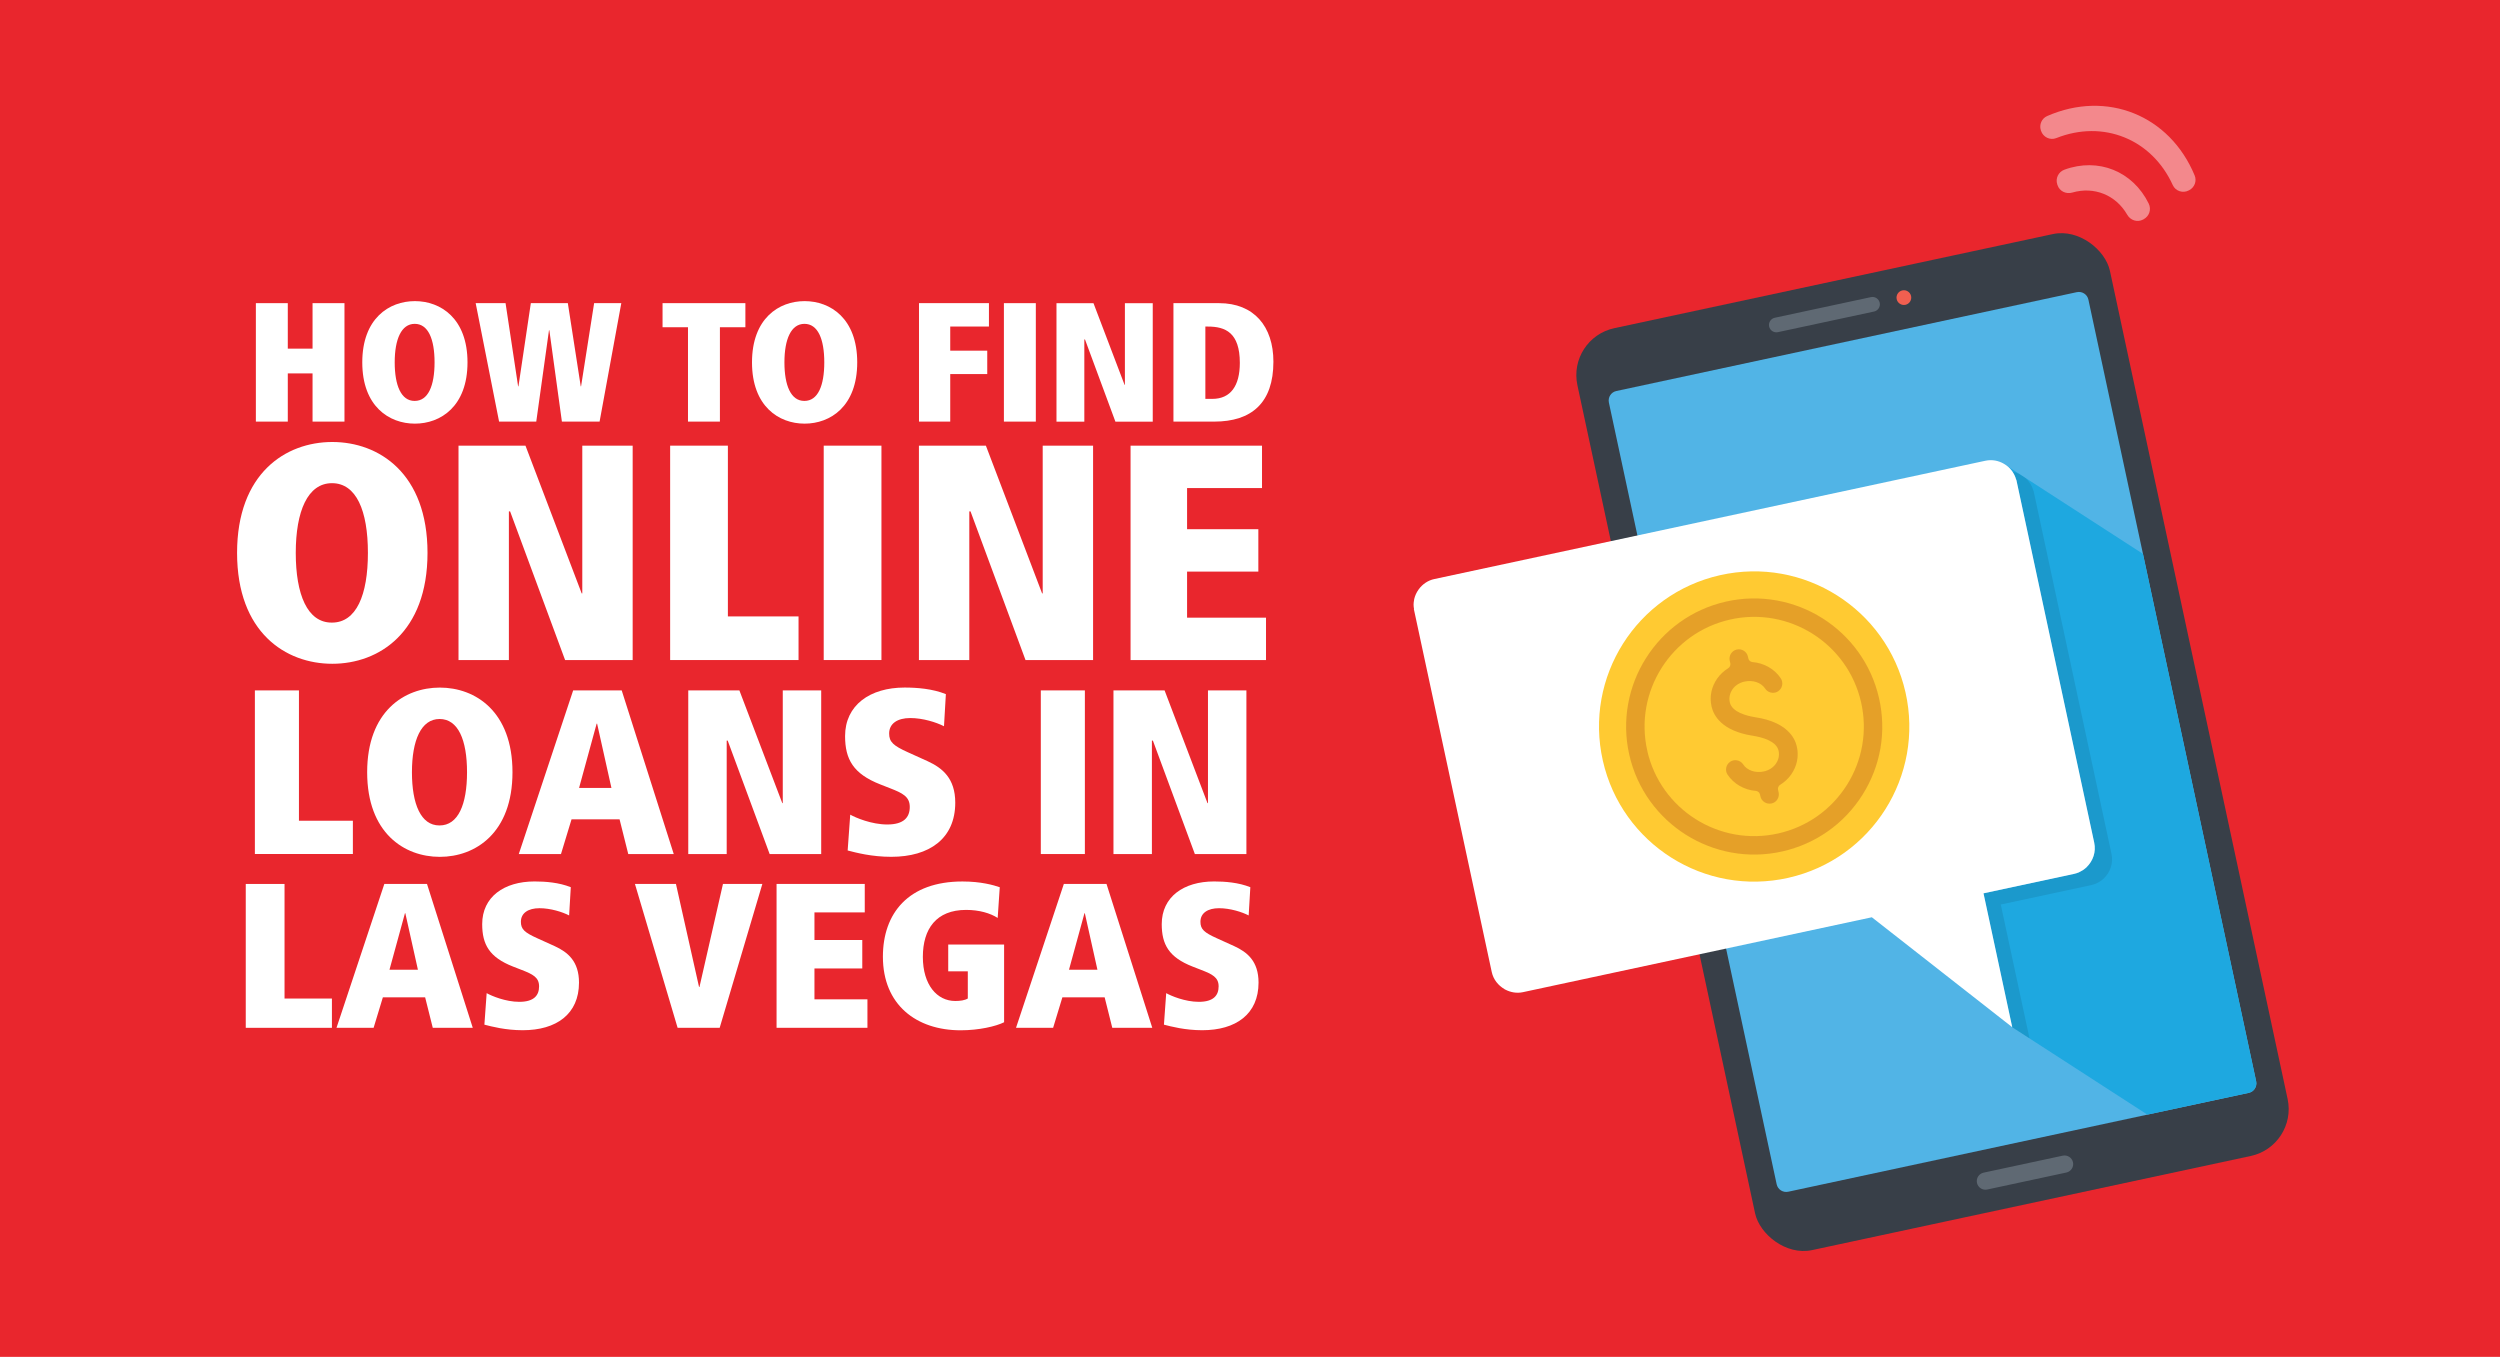 <svg viewBox="0 0 737 400" xmlns="http://www.w3.org/2000/svg" id="Layer_2"><defs><style>.cls-1{fill:#fff;}.cls-2{fill:#010101;opacity:.09;}.cls-3{fill:#383f48;}.cls-4{opacity:.8;}.cls-5{fill:#1ea8e0;}.cls-6{fill:#51b4e6;}.cls-7{opacity:.45;}.cls-8{fill:#df9626;}.cls-9{fill:#f15f50;}.cls-10{fill:#5f6973;}.cls-11{fill:#ffca32;}.cls-12{fill:#e9262d;}</style></defs><rect height="400" width="737" class="cls-12"></rect><path d="m92.14,110.08h-7.3v14.21h-9.41v-34.92h9.41v13.41h7.3v-13.41h9.41v34.92h-9.41v-14.21Z" class="cls-1"></path><path d="m122.31,88.77c7.6,0,15.51,5.1,15.51,18.06s-7.91,18.06-15.51,18.06-15.51-5.1-15.51-18.06,7.91-18.06,15.51-18.06Zm-.1,29.42h.05c3.95,0,5.85-4.45,5.85-11.36s-1.9-11.36-5.85-11.36-5.9,4.55-5.9,11.36,1.9,11.36,5.85,11.36Z" class="cls-1"></path><path d="m161.94,97.37h-.1l-3.75,26.92h-10.96l-6.9-34.92h8.81l3.7,24.52h.1l3.65-24.52h10.91l3.8,24.52h.1l3.85-24.52h8.01l-6.4,34.92h-11.11l-3.7-26.92Z" class="cls-1"></path><path d="m202.82,96.47h-7.5v-7.1h24.42v7.1h-7.51v27.82h-9.41v-27.82Z" class="cls-1"></path><path d="m237.2,88.77c7.6,0,15.51,5.1,15.51,18.06s-7.91,18.06-15.51,18.06-15.51-5.1-15.51-18.06,7.91-18.06,15.51-18.06Zm-.1,29.42h.05c3.95,0,5.85-4.45,5.85-11.36s-1.9-11.36-5.85-11.36-5.9,4.55-5.9,11.36,1.9,11.36,5.85,11.36Z" class="cls-1"></path><path d="m270.93,89.37h20.61v6.9h-11.41v7.1h10.91v6.91h-10.91v14.01h-9.21v-34.92Z" class="cls-1"></path><path d="m295.95,89.37h9.41v34.92h-9.41v-34.92Z" class="cls-1"></path><path d="m319.86,100.08h-.2v24.22h-8.21v-34.92h10.91l9.16,24.07h.1v-24.07h8.21v34.92h-11.01l-8.96-24.22Z" class="cls-1"></path><path d="m345.93,89.37h13.46c10.26,0,16.01,6.85,16.01,17.26,0,12.11-6.4,17.66-17.46,17.66h-12.01v-34.92Zm9.41,28.22h2.05c5.4,0,8.11-3.85,8.11-10.61,0-8.96-4.3-10.71-9.41-10.71h-.75v21.31Z" class="cls-1"></path><path d="m97.96,130.3c13.76,0,28.07,9.24,28.07,32.69s-14.31,32.69-28.07,32.69-28.07-9.24-28.07-32.69,14.31-32.69,28.07-32.69Zm-.18,53.24h.09c7.15,0,10.59-8.06,10.59-20.55s-3.44-20.55-10.59-20.55-10.68,8.24-10.68,20.55,3.44,20.55,10.59,20.55Z" class="cls-1"></path><path d="m150.38,150.76h-.36v43.82h-14.85v-63.2h19.74l16.57,43.55h.18v-43.55h14.85v63.2h-19.92l-16.21-43.82Z" class="cls-1"></path><path d="m197.56,131.38h17.02v50.34h20.83v12.86h-37.85v-63.2Z" class="cls-1"></path><path d="m242.83,131.38h17.02v63.2h-17.02v-63.2Z" class="cls-1"></path><path d="m286.11,150.76h-.36v43.82h-14.85v-63.2h19.74l16.57,43.55h.18v-43.55h14.85v63.2h-19.92l-16.21-43.82Z" class="cls-1"></path><path d="m333.29,131.38h38.75v12.5h-22.09v12.13h21.01v12.5h-21.01v13.58h23.27v12.5h-39.93v-63.2Z" class="cls-1"></path><path d="m75.14,203.53h12.99v38.42h15.9v9.81h-28.89v-48.24Z" class="cls-1"></path><path d="m129.66,202.7c10.5,0,21.42,7.05,21.42,24.95s-10.92,24.95-21.42,24.95-21.42-7.05-21.42-24.95,10.92-24.95,21.42-24.95Zm-.14,40.64h.07c5.46,0,8.09-6.15,8.09-15.69s-2.63-15.69-8.09-15.69-8.15,6.29-8.15,15.69,2.63,15.69,8.09,15.69Z" class="cls-1"></path><path d="m182.66,241.54h-14.17l-3.11,10.23h-12.44l16.03-48.24h14.31l15.34,48.24h-13.41l-2.56-10.23Zm-6.63-28.2h-.14l-5.18,18.94h9.54l-4.22-18.94Z" class="cls-1"></path><path d="m214.51,218.32h-.28v33.45h-11.33v-48.24h15.07l12.65,33.24h.14v-33.24h11.33v48.24h-15.2l-12.37-33.45Z" class="cls-1"></path><path d="m250.65,240.16c1.59.9,6.29,2.9,10.92,2.9,4.91,0,6.63-2.14,6.63-5.18s-2.14-4.08-5.87-5.53l-2.83-1.11c-7.95-3.11-10.37-7.39-10.37-14.24,0-9.12,7.33-14.31,17.55-14.31,3.66,0,8.22.35,12.16,1.94l-.55,9.47c-2.28-1.17-6.22-2.42-9.95-2.42s-6.22,1.59-6.22,4.56c0,2.49,1.24,3.59,5.53,5.53l5.81,2.63c4.35,2,8.15,5.04,8.15,12.23,0,10.57-7.6,15.96-18.87,15.96-5.81,0-10.44-1.24-12.85-1.87l.76-10.57Z" class="cls-1"></path><path d="m306.83,203.53h12.99v48.24h-12.99v-48.24Z" class="cls-1"></path><path d="m339.86,218.32h-.28v33.45h-11.33v-48.24h15.07l12.65,33.24h.14v-33.24h11.33v48.24h-15.2l-12.37-33.45Z" class="cls-1"></path><path d="m72.46,260.59h11.42v33.78h13.97v8.63h-25.4v-42.41Z" class="cls-1"></path><path d="m125.33,294.01h-12.46l-2.73,8.99h-10.94l14.1-42.41h12.58l13.49,42.41h-11.79l-2.25-8.99Zm-5.83-24.79h-.12l-4.56,16.65h8.38l-3.71-16.65Z" class="cls-1"></path><path d="m143.49,292.79c1.4.79,5.53,2.55,9.6,2.55,4.31,0,5.83-1.88,5.83-4.56s-1.88-3.58-5.17-4.86l-2.49-.97c-6.99-2.73-9.11-6.5-9.11-12.52,0-8.02,6.44-12.58,15.43-12.58,3.22,0,7.23.3,10.69,1.7l-.49,8.32c-2-1.03-5.47-2.13-8.75-2.13s-5.47,1.4-5.47,4.01c0,2.19,1.09,3.16,4.86,4.86l5.1,2.31c3.83,1.76,7.17,4.44,7.17,10.75,0,9.3-6.68,14.04-16.59,14.04-5.1,0-9.17-1.09-11.3-1.64l.67-9.3Z" class="cls-1"></path><path d="m187.18,260.59h12.09l6.81,30.38h.12l6.93-30.38h11.61l-12.58,42.41h-12.4l-12.58-42.41Z" class="cls-1"></path><path d="m228.92,260.59h26.01v8.39h-14.83v8.14h14.1v8.38h-14.1v9.11h15.62v8.38h-26.79v-42.41Z" class="cls-1"></path><path d="m279.54,278.45h16.47v22.91c-2.43,1.21-7.41,2.37-12.82,2.37-13.06,0-22.91-7.53-22.91-21.69,0-12.82,7.53-22.18,23.45-22.18,5.53,0,9.24,1.09,11,1.7l-.61,9.05c-2.19-1.4-5.41-2.37-9.3-2.37-8.81,0-12.76,5.59-12.76,13.85s4.19,13,9.54,13c1.46,0,2.79-.18,3.71-.73v-8.02h-5.77v-7.9Z" class="cls-1"></path><path d="m325.65,294.01h-12.46l-2.73,8.99h-10.94l14.1-42.41h12.58l13.49,42.41h-11.79l-2.25-8.99Zm-5.83-24.79h-.12l-4.56,16.65h8.38l-3.71-16.65Z" class="cls-1"></path><path d="m343.82,292.79c1.4.79,5.53,2.55,9.6,2.55,4.31,0,5.83-1.88,5.83-4.56s-1.88-3.58-5.17-4.86l-2.49-.97c-6.99-2.73-9.11-6.5-9.11-12.52,0-8.02,6.44-12.58,15.43-12.58,3.22,0,7.23.3,10.69,1.7l-.49,8.32c-2-1.03-5.47-2.13-8.75-2.13s-5.47,1.4-5.47,4.01c0,2.19,1.09,3.16,4.86,4.86l5.1,2.31c3.83,1.76,7.17,4.44,7.17,10.75,0,9.3-6.68,14.04-16.59,14.04-5.1,0-9.17-1.09-11.3-1.64l.67-9.3Z" class="cls-1"></path><g><g><g><rect transform="translate(-33.22 124.43) rotate(-12.11)" ry="14.15" rx="14.15" height="277.97" width="160.57" y="79.74" x="489.43" class="cls-3"></rect><path d="m662.92,322.18l-135.75,29.14c-1.55.33-3.08-.65-3.41-2.2l-49.46-230.44c-.33-1.55.65-3.08,2.2-3.41l135.75-29.14c1.55-.33,3.08.65,3.41,2.2l49.46,230.44c.33,1.55-.65,3.08-2.2,3.41Z" class="cls-6"></path><path d="m609.17,345.66l-23.34,5.01c-1.37.29-2.72-.58-3.02-1.95h0c-.29-1.37.58-2.72,1.95-3.02l23.34-5.01c1.37-.29,2.72.58,3.02,1.95h0c.29,1.37-.58,2.72-1.95,3.02Z" class="cls-10"></path><g><path d="m552.47,91.84l-28.35,6.08c-1.17.25-2.33-.5-2.58-1.67h0c-.25-1.17.5-2.33,1.67-2.58l28.35-6.08c1.17-.25,2.33.5,2.58,1.67h0c.25,1.17-.5,2.33-1.67,2.58Z" class="cls-10"></path><path d="m563.39,87.28c.25,1.17-.5,2.33-1.67,2.58s-2.33-.5-2.58-1.67c-.25-1.17.5-2.33,1.67-2.58s2.33.5,2.58,1.67Z" class="cls-9"></path></g></g><g><path d="m594.37,141.43l.04-.03.08.39,22.89,106.65c.58,2.71-.36,5.38-2.23,7.19,0,0,0,0,0,.02-.33.29-.68.59-1.05.84-.1.08-.23.13-.35.2-.29.17-.58.34-.9.49-.45.18-.92.35-1.42.45l-26.69,5.73,8.47,39.47,39.82,25.75,29.88-6.41c1.55-.33,2.54-1.86,2.2-3.41l-1.78-8.29-.72-3.35-30.87-143.84-39.88-25.79c1.19.99,2.08,2.34,2.5,3.92Z" class="cls-5"></path><path d="m599.46,144.72c-.42-1.58-1.32-2.93-2.5-3.92l-1.65-1.06c-.64-.31-1.32-.53-2.02-.66.48.7.85,1.49,1.08,2.35l.04-.03.08.39,22.89,106.65c.58,2.71-.36,5.38-2.23,7.19,0,0,0,0,0,.02-.33.29-.68.59-1.05.84-.1.08-.23.13-.35.2-.29.17-.58.34-.9.49-.45.18-.92.35-1.42.45l-26.69,5.73,8.47,39.47,5.09,3.29-8.47-39.47,26.69-5.73c.5-.11.98-.27,1.42-.45.32-.15.6-.32.9-.49.11-.08.25-.12.35-.2.37-.25.72-.55,1.05-.84,0-.01,0-.02,0-.02,1.87-1.82,2.81-4.48,2.23-7.19l-22.89-106.65-.08-.39-.04.03Z" class="cls-2"></path><path d="m594.37,141.43c-.54-2.04-1.86-3.69-3.59-4.69-1.61-.95-3.53-1.33-5.49-.91h-.01s-162.43,34.87-162.43,34.87h-.02c-1.9.41-3.46,1.52-4.55,2.97,0,.01,0,.02-.02.03-.01.02-.04.05-.07.08h.02c-.63.86-1.07,1.83-1.31,2.86,0,.08,0,.18-.03.26-.08.44-.15.88-.15,1.34,0,.43.06.86.13,1.29h-.05s.08.38.08.38l22.89,106.65c.48,2.22,1.92,3.96,3.74,5.02l-.03.02c.08.04.15.07.23.1.02.02.06.04.08.05h0c1.55.8,3.35,1.14,5.18.74l102.85-22.08,41.39,32.41-8.47-39.47,26.69-5.73c.5-.11.98-.27,1.42-.45.32-.15.6-.32.9-.49.11-.08.25-.12.35-.2.37-.25.72-.55,1.05-.84,0-.01,0-.02,0-.02,1.87-1.82,2.81-4.48,2.23-7.19l-22.89-106.65-.08-.39-.04.03Z" class="cls-1"></path></g><g><path d="m472.52,224.25c5.57,24.63,30.06,40.09,54.69,34.53,24.64-5.57,40.1-30.05,34.53-54.68-5.57-24.64-30.06-40.09-54.69-34.53-24.63,5.57-40.1,30.05-34.53,54.68Z" class="cls-11"></path><g class="cls-4"><path d="m480.31,222.5c-4.59-20.31,8.2-40.56,28.5-45.15,20.3-4.59,40.55,8.2,45.14,28.5,2.23,9.84.49,19.95-4.9,28.48-5.38,8.52-13.76,14.44-23.6,16.67-20.29,4.59-40.54-8.2-45.14-28.5Zm5.3-1.2c3.93,17.38,21.27,28.32,38.64,24.39,8.42-1.9,15.59-6.97,20.21-14.27,4.6-7.3,6.1-15.96,4.19-24.38-3.93-17.38-21.26-28.32-38.63-24.39-17.38,3.93-28.33,21.26-24.4,38.64Z" class="cls-8"></path></g><g class="cls-4"><path d="m522.26,236.86c-1.48.33-2.96-.6-3.29-2.08l-.13-.57c-.13-.57-.62-1-1.21-1.05-3.42-.27-6.54-2.06-8.34-4.79-.41-.61-.55-1.35-.4-2.07.15-.72.57-1.34,1.18-1.75.28-.18.58-.31.9-.38,1.11-.25,2.29.22,2.91,1.17,1.19,1.8,3.66,2.63,6.14,2.07,1.47-.33,2.71-1.13,3.49-2.24.58-.83,1.19-2.18.81-3.87-.66-2.91-5.05-4-7.61-4.4-9.19-1.42-11.56-6.01-12.15-8.63-.65-2.86-.05-5.79,1.68-8.26.83-1.18,1.92-2.2,3.25-3.04.48-.3.72-.88.6-1.44l-.17-.76c-.33-1.48.6-2.96,2.08-3.29,1.48-.33,2.96.6,3.29,2.08l.13.57c.13.57.62,1,1.21,1.05,3.42.27,6.54,2.06,8.34,4.79.41.61.55,1.35.4,2.07-.15.72-.57,1.34-1.18,1.75-.28.18-.59.32-.91.39-1.11.25-2.28-.22-2.9-1.17-1.19-1.8-3.65-2.63-6.13-2.07-1.47.33-2.71,1.13-3.49,2.24-.82,1.17-1.11,2.55-.81,3.88.66,2.91,5.05,4,7.61,4.4,9.19,1.41,11.56,6.01,12.15,8.63.65,2.86.05,5.79-1.68,8.25-.83,1.18-1.92,2.2-3.26,3.04-.48.3-.72.88-.6,1.44l.17.76c.33,1.48-.6,2.96-2.08,3.29Z" class="cls-8"></path></g></g></g><g class="cls-7"><path d="m645.4,56.05l-.14.08c-1.74.93-3.92.22-4.73-1.57-6.17-13.57-20.5-19.35-34.34-13.85-1.83.73-3.89-.28-4.5-2.15l-.05-.15c-.54-1.67.25-3.5,1.86-4.2,17.61-7.71,36.14-.24,43.49,17.53.67,1.62-.03,3.49-1.58,4.31Z" class="cls-1"></path><path d="m632,64.61l-.23.12c-1.68.9-3.72.23-4.67-1.43-3.34-5.82-9.75-8.4-16.2-6.53-1.83.53-3.76-.39-4.35-2.2l-.08-.24c-.57-1.76.36-3.66,2.1-4.3,10-3.67,20.21.45,24.88,10.01.81,1.67.17,3.68-1.46,4.56Z" class="cls-1"></path></g></g></svg>